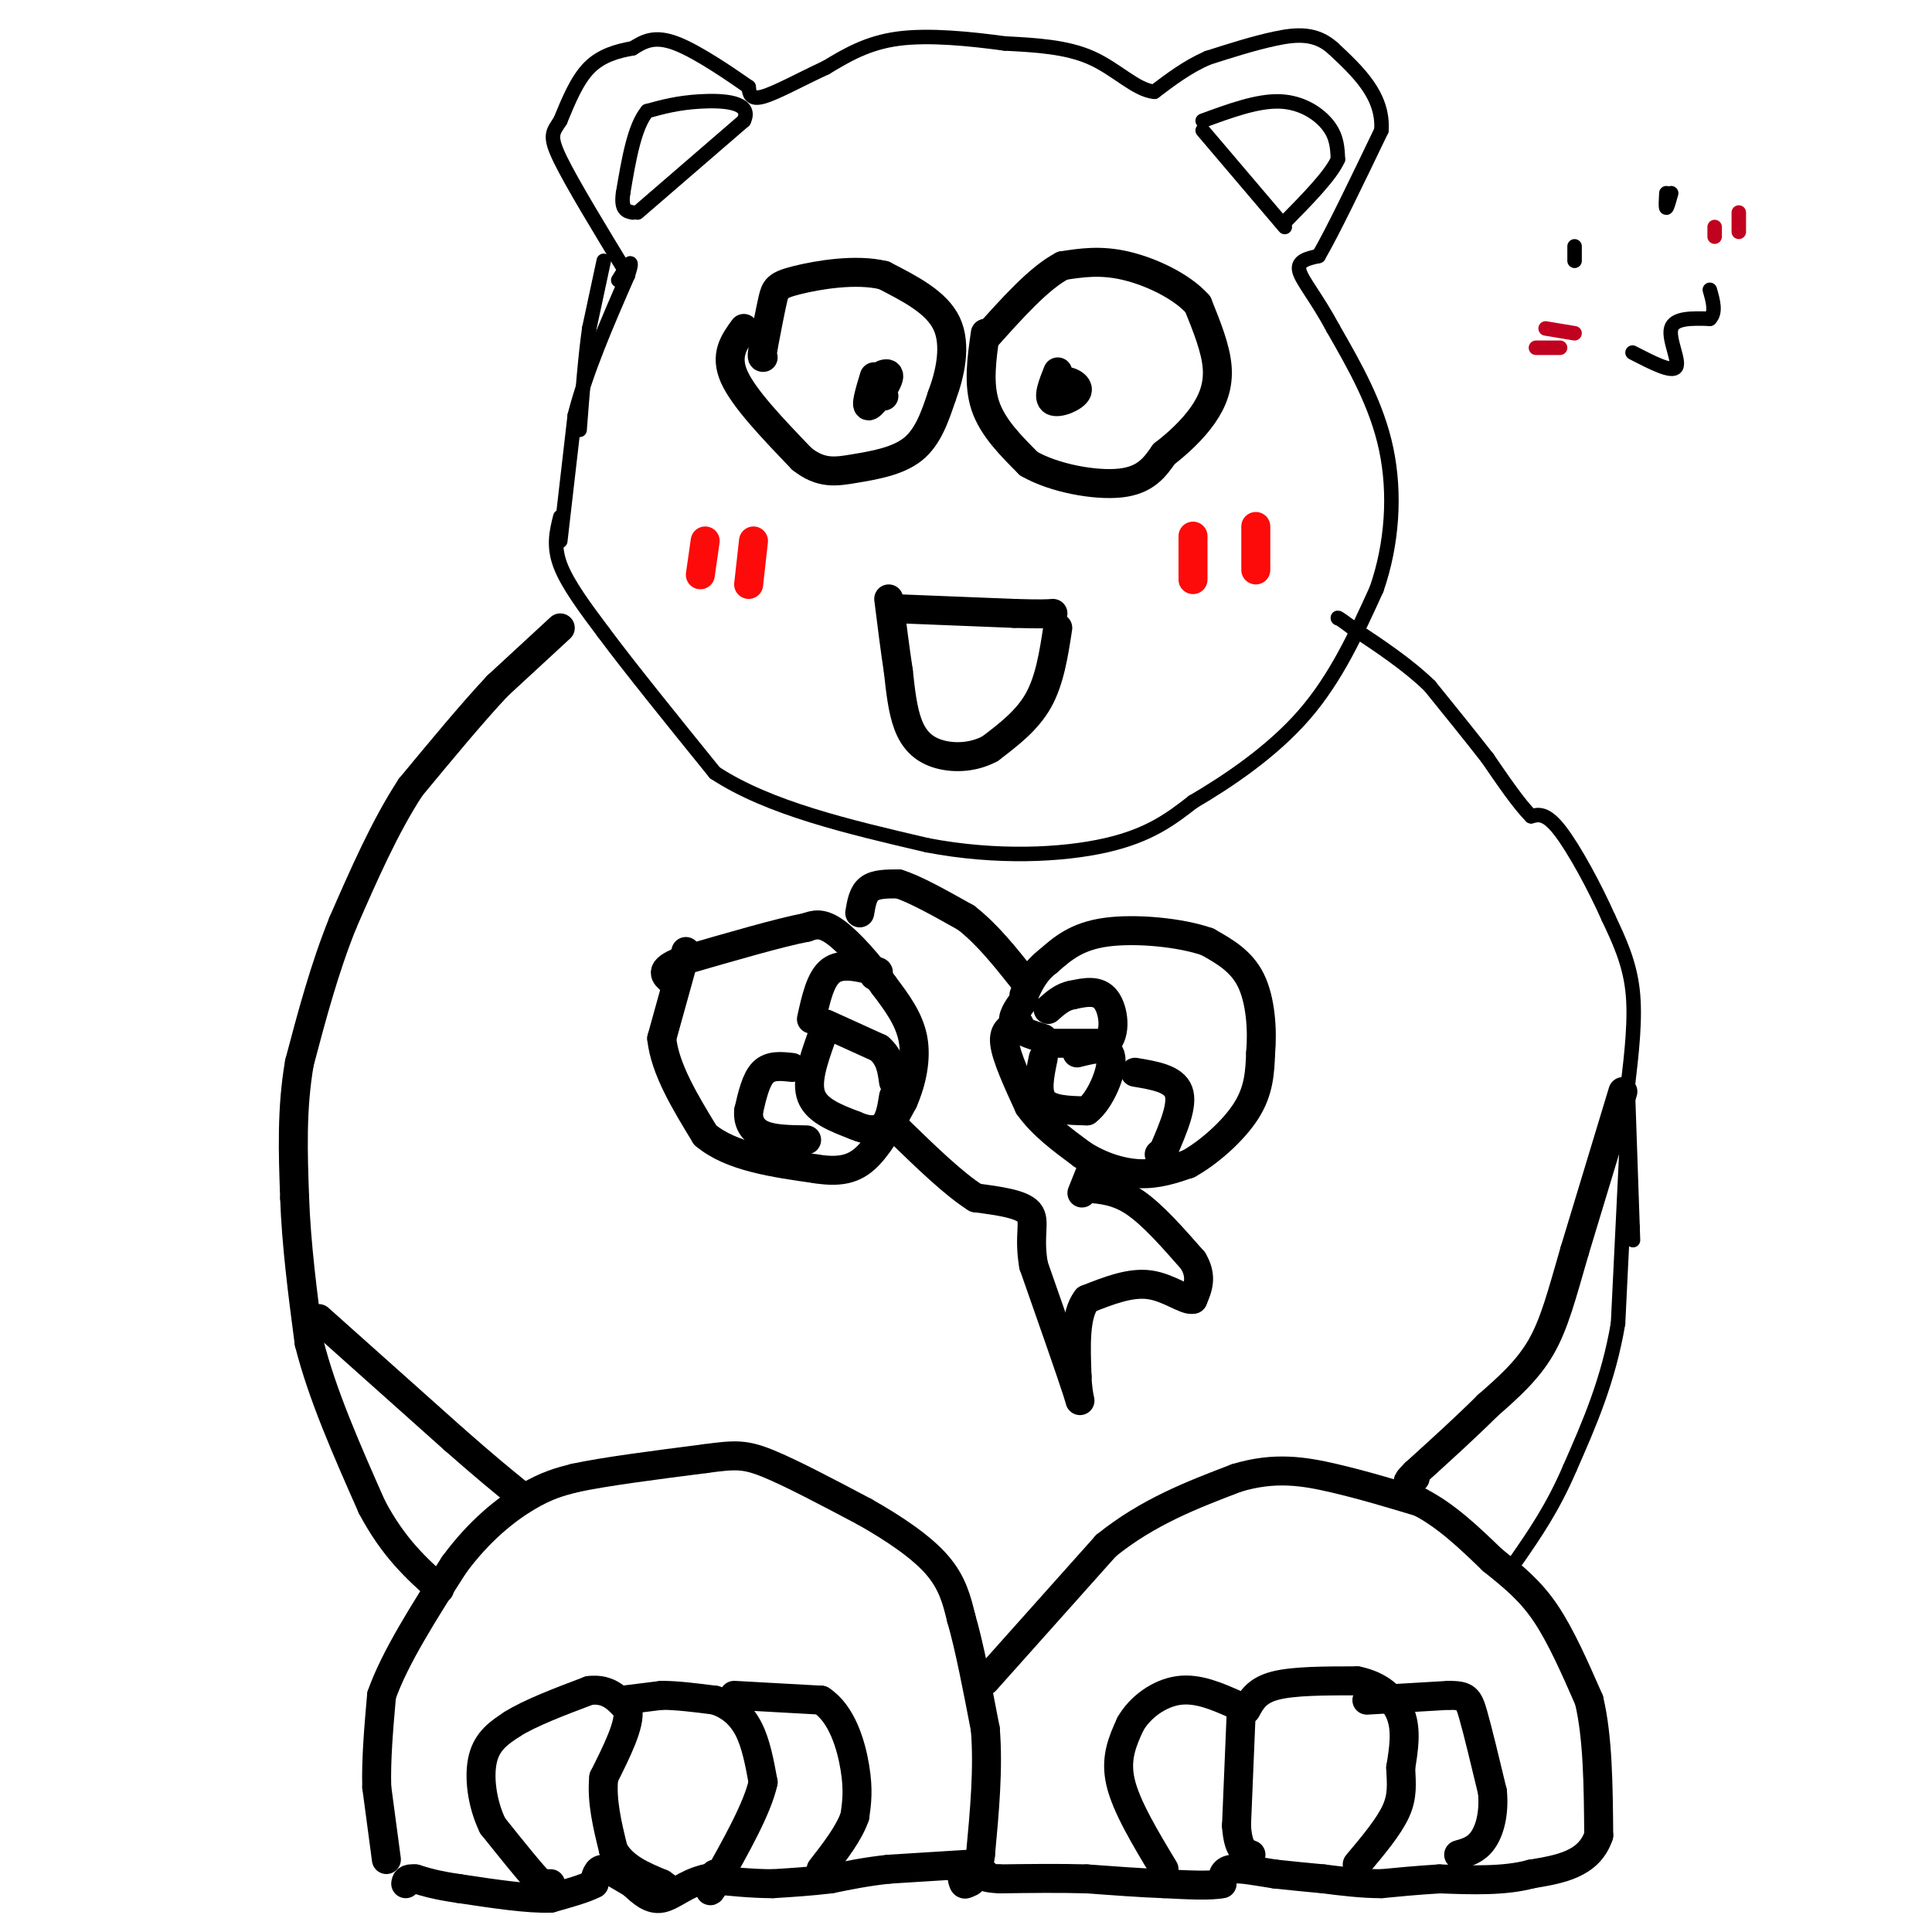 <svg viewBox='0 0 400 400' version='1.1' xmlns='http://www.w3.org/2000/svg' xmlns:xlink='http://www.w3.org/1999/xlink'><g fill='none' stroke='#000000' stroke-width='6' stroke-linecap='round' stroke-linejoin='round'><path d='M116,130c0.000,0.000 -13.000,12.000 -13,12'/><path d='M103,142c-5.167,5.500 -11.583,13.250 -18,21'/><path d='M85,163c-5.333,8.167 -9.667,18.083 -14,28'/><path d='M71,191c-3.833,9.500 -6.417,19.250 -9,29'/><path d='M62,220c-1.667,9.500 -1.333,18.750 -1,28'/><path d='M61,248c0.333,9.667 1.667,19.833 3,30'/><path d='M64,278c2.667,10.667 7.833,22.333 13,34'/><path d='M77,312c4.500,8.500 9.250,12.750 14,17'/><path d='M80,385c0.000,0.000 -2.000,-15.000 -2,-15'/><path d='M78,370c-0.167,-5.667 0.417,-12.333 1,-19'/><path d='M79,351c2.667,-7.667 8.833,-17.333 15,-27'/><path d='M94,324c5.222,-7.133 10.778,-11.467 15,-14c4.222,-2.533 7.111,-3.267 10,-4'/><path d='M119,306c6.167,-1.333 16.583,-2.667 27,-4'/><path d='M146,302c6.200,-0.844 8.200,-0.956 13,1c4.800,1.956 12.400,5.978 20,10'/><path d='M179,313c6.222,3.511 11.778,7.289 15,11c3.222,3.711 4.111,7.356 5,11'/><path d='M199,335c1.667,5.667 3.333,14.333 5,23'/><path d='M204,358c0.667,8.167 -0.167,17.083 -1,26'/><path d='M203,384c-0.667,5.333 -1.833,5.667 -3,6'/><path d='M200,390c-0.667,0.500 -0.833,-1.250 -1,-3'/><path d='M200,386c0.000,0.000 -16.000,1.000 -16,1'/><path d='M184,387c-4.667,0.500 -8.333,1.250 -12,2'/><path d='M172,389c-4.000,0.500 -8.000,0.750 -12,1'/><path d='M160,390c-4.333,0.000 -9.167,-0.500 -14,-1'/><path d='M146,389c-3.911,0.867 -6.689,3.533 -9,4c-2.311,0.467 -4.156,-1.267 -6,-3'/><path d='M131,390c-2.178,-1.267 -4.622,-2.933 -6,-3c-1.378,-0.067 -1.689,1.467 -2,3'/><path d='M123,390c-1.833,1.000 -5.417,2.000 -9,3'/><path d='M114,393c-4.667,0.167 -11.833,-0.917 -19,-2'/><path d='M95,391c-4.667,-0.667 -6.833,-1.333 -9,-2'/><path d='M86,389c-1.833,-0.167 -1.917,0.417 -2,1'/><path d='M114,390c0.000,0.000 -2.000,0.000 -2,0'/><path d='M112,390c-2.000,-2.000 -6.000,-7.000 -10,-12'/><path d='M102,378c-2.267,-4.667 -2.933,-10.333 -2,-14c0.933,-3.667 3.467,-5.333 6,-7'/><path d='M106,357c3.667,-2.333 9.833,-4.667 16,-7'/><path d='M122,350c4.000,-0.500 6.000,1.750 8,4'/><path d='M130,354c0.500,3.000 -2.250,8.500 -5,14'/><path d='M125,368c-0.500,4.833 0.750,9.917 2,15'/><path d='M127,383c2.000,3.667 6.000,5.333 10,7'/><path d='M137,390c1.667,1.167 0.833,0.583 0,0'/><path d='M129,352c0.000,0.000 8.000,-1.000 8,-1'/><path d='M137,351c3.167,0.000 7.083,0.500 11,1'/><path d='M148,352c3.133,1.000 5.467,3.000 7,6c1.533,3.000 2.267,7.000 3,11'/><path d='M158,369c-1.167,5.333 -5.583,13.167 -10,21'/><path d='M148,390c-1.667,3.167 -0.833,0.583 0,-2'/><path d='M152,351c0.000,0.000 18.000,1.000 18,1'/><path d='M170,352c4.356,2.822 6.244,9.378 7,14c0.756,4.622 0.378,7.311 0,10'/><path d='M177,376c-1.167,3.500 -4.083,7.250 -7,11'/><path d='M204,348c0.000,0.000 25.000,-28.000 25,-28'/><path d='M229,320c8.667,-7.000 17.833,-10.500 27,-14'/><path d='M256,306c7.844,-2.400 13.956,-1.400 20,0c6.044,1.400 12.022,3.200 18,5'/><path d='M294,311c5.500,2.833 10.250,7.417 15,12'/><path d='M309,323c4.378,3.511 7.822,6.289 11,11c3.178,4.711 6.089,11.356 9,18'/><path d='M329,352c1.833,7.667 1.917,17.833 2,28'/><path d='M331,380c-2.000,6.000 -8.000,7.000 -14,8'/><path d='M317,388c-5.500,1.500 -12.250,1.250 -19,1'/><path d='M298,389c-5.167,0.333 -8.583,0.667 -12,1'/><path d='M286,390c-4.000,0.000 -8.000,-0.500 -12,-1'/><path d='M274,389c-3.667,-0.333 -6.833,-0.667 -10,-1'/><path d='M264,388c-3.467,-0.511 -7.133,-1.289 -9,-1c-1.867,0.289 -1.933,1.644 -2,3'/><path d='M253,390c-2.333,0.500 -7.167,0.250 -12,0'/><path d='M241,390c-4.667,-0.167 -10.333,-0.583 -16,-1'/><path d='M225,389c-5.667,-0.167 -11.833,-0.083 -18,0'/><path d='M207,389c-3.500,-0.167 -3.250,-0.583 -3,-1'/><path d='M241,387c-3.917,-6.500 -7.833,-13.000 -9,-18c-1.167,-5.000 0.417,-8.500 2,-12'/><path d='M234,357c2.000,-3.556 6.000,-6.444 10,-7c4.000,-0.556 8.000,1.222 12,3'/><path d='M256,353c2.167,0.667 1.583,0.833 1,1'/><path d='M258,354c1.083,-2.000 2.167,-4.000 6,-5c3.833,-1.000 10.417,-1.000 17,-1'/><path d='M281,348c4.644,0.911 7.756,3.689 9,7c1.244,3.311 0.622,7.156 0,11'/><path d='M290,366c0.133,3.222 0.467,5.778 -1,9c-1.467,3.222 -4.733,7.111 -8,11'/><path d='M283,352c0.000,0.000 17.000,-1.000 17,-1'/><path d='M300,351c3.578,0.022 4.022,0.578 5,4c0.978,3.422 2.489,9.711 4,16'/><path d='M309,371c0.400,4.578 -0.600,8.022 -2,10c-1.400,1.978 -3.200,2.489 -5,3'/><path d='M257,354c0.000,0.000 -1.000,24.000 -1,24'/><path d='M256,378c0.333,5.000 1.667,5.500 3,6'/><path d='M142,197c0.000,0.000 -5.000,18.000 -5,18'/><path d='M137,215c0.667,6.333 4.833,13.167 9,20'/><path d='M146,235c5.333,4.500 14.167,5.750 23,7'/><path d='M169,242c5.711,0.911 8.489,-0.311 11,-3c2.511,-2.689 4.756,-6.844 7,-11'/><path d='M187,228c1.800,-4.111 2.800,-8.889 2,-13c-0.800,-4.111 -3.400,-7.556 -6,-11'/><path d='M183,204c-2.889,-4.111 -7.111,-8.889 -10,-11c-2.889,-2.111 -4.444,-1.556 -6,-1'/><path d='M167,192c-5.333,1.000 -15.667,4.000 -26,7'/><path d='M141,199c-4.667,1.833 -3.333,2.917 -2,4'/><path d='M168,211c0.917,-4.167 1.833,-8.333 4,-10c2.167,-1.667 5.583,-0.833 9,0'/><path d='M181,201c1.500,0.167 0.750,0.583 0,1'/><path d='M171,212c0.000,0.000 11.000,5.000 11,5'/><path d='M182,217c2.333,2.000 2.667,4.500 3,7'/><path d='M170,215c-1.583,4.500 -3.167,9.000 -2,12c1.167,3.000 5.083,4.500 9,6'/><path d='M177,233c2.644,1.200 4.756,1.200 6,0c1.244,-1.200 1.622,-3.600 2,-6'/><path d='M164,221c-2.250,-0.250 -4.500,-0.500 -6,1c-1.500,1.500 -2.250,4.750 -3,8'/><path d='M155,230c-0.200,2.311 0.800,4.089 3,5c2.200,0.911 5.600,0.956 9,1'/><path d='M178,189c0.333,-2.000 0.667,-4.000 2,-5c1.333,-1.000 3.667,-1.000 6,-1'/><path d='M186,183c3.333,1.000 8.667,4.000 14,7'/><path d='M200,190c4.333,3.333 8.167,8.167 12,13'/><path d='M226,242c0.000,0.000 -2.000,5.000 -2,5'/><path d='M225,246c3.167,0.250 6.333,0.500 10,3c3.667,2.500 7.833,7.250 12,12'/><path d='M247,261c2.000,3.333 1.000,5.667 0,8'/><path d='M247,269c-1.422,0.444 -4.978,-2.444 -9,-3c-4.022,-0.556 -8.511,1.222 -13,3'/><path d='M225,269c-2.500,3.167 -2.250,9.583 -2,16'/><path d='M223,285c0.089,4.311 1.311,7.089 0,3c-1.311,-4.089 -5.156,-15.044 -9,-26'/><path d='M214,262c-1.133,-6.356 0.533,-9.244 -1,-11c-1.533,-1.756 -6.267,-2.378 -11,-3'/><path d='M202,248c-4.500,-2.833 -10.250,-8.417 -16,-14'/><path d='M212,207c-1.333,1.833 -2.667,3.667 -2,5c0.667,1.333 3.333,2.167 6,3'/><path d='M217,216c0.000,0.000 12.000,0.000 12,0'/><path d='M229,216c2.178,-1.956 1.622,-6.844 0,-9c-1.622,-2.156 -4.311,-1.578 -7,-1'/><path d='M222,206c-2.000,0.333 -3.500,1.667 -5,3'/><path d='M211,212c-1.667,0.583 -3.333,1.167 -3,4c0.333,2.833 2.667,7.917 5,13'/><path d='M213,229c2.667,3.833 6.833,6.917 11,10'/><path d='M224,239c3.933,2.533 8.267,3.867 12,4c3.733,0.133 6.867,-0.933 10,-2'/><path d='M246,241c4.089,-2.222 9.311,-6.778 12,-11c2.689,-4.222 2.844,-8.111 3,-12'/><path d='M261,218c0.422,-4.844 -0.022,-10.956 -2,-15c-1.978,-4.044 -5.489,-6.022 -9,-8'/><path d='M250,195c-5.533,-1.956 -14.867,-2.844 -21,-2c-6.133,0.844 -9.067,3.422 -12,6'/><path d='M217,199c-2.833,2.167 -3.917,4.583 -5,7'/><path d='M216,219c-0.750,3.583 -1.500,7.167 0,9c1.500,1.833 5.250,1.917 9,2'/><path d='M225,230c2.822,-2.089 5.378,-8.311 5,-11c-0.378,-2.689 -3.689,-1.844 -7,-1'/><path d='M235,222c4.000,0.667 8.000,1.333 9,4c1.000,2.667 -1.000,7.333 -3,12'/><path d='M241,238c-0.667,2.167 -0.833,1.583 -1,1'/><path d='M336,226c0.000,0.000 -10.000,33.000 -10,33'/><path d='M326,259c-2.622,9.044 -4.178,15.156 -7,20c-2.822,4.844 -6.911,8.422 -11,12'/><path d='M308,291c-4.333,4.333 -9.667,9.167 -15,14'/><path d='M293,305c-2.500,2.500 -1.250,1.750 0,1'/><path d='M66,273c0.000,0.000 28.000,25.000 28,25'/><path d='M94,298c6.833,6.000 9.917,8.500 13,11'/><path d='M154,68c-2.000,2.750 -4.000,5.500 -2,10c2.000,4.500 8.000,10.750 14,17'/><path d='M166,95c4.012,3.190 7.042,2.667 11,2c3.958,-0.667 8.845,-1.476 12,-4c3.155,-2.524 4.577,-6.762 6,-11'/><path d='M195,82c1.733,-4.600 3.067,-10.600 1,-15c-2.067,-4.400 -7.533,-7.200 -13,-10'/><path d='M183,57c-5.810,-1.440 -13.833,-0.042 -18,1c-4.167,1.042 -4.476,1.726 -5,4c-0.524,2.274 -1.262,6.137 -2,10'/><path d='M158,72c-0.333,2.000 -0.167,2.000 0,2'/><path d='M181,78c-0.976,3.226 -1.952,6.452 -1,6c0.952,-0.452 3.833,-4.583 4,-6c0.167,-1.417 -2.381,-0.119 -3,1c-0.619,1.119 0.690,2.060 2,3'/><path d='M204,69c-0.750,5.250 -1.500,10.500 0,15c1.500,4.500 5.250,8.250 9,12'/><path d='M213,96c5.222,3.022 13.778,4.578 19,4c5.222,-0.578 7.111,-3.289 9,-6'/><path d='M241,94c2.976,-2.298 5.917,-5.042 8,-8c2.083,-2.958 3.310,-6.131 3,-10c-0.310,-3.869 -2.155,-8.435 -4,-13'/><path d='M248,63c-3.378,-3.800 -9.822,-6.800 -15,-8c-5.178,-1.200 -9.089,-0.600 -13,0'/><path d='M220,55c-4.833,2.500 -10.417,8.750 -16,15'/><path d='M219,77c-1.071,2.679 -2.143,5.357 -1,6c1.143,0.643 4.500,-0.750 5,-2c0.500,-1.250 -1.857,-2.357 -3,-2c-1.143,0.357 -1.071,2.179 -1,4'/><path d='M185,126c0.000,0.000 25.000,1.000 25,1'/><path d='M210,127c5.500,0.167 6.750,0.083 8,0'/><path d='M219,130c-0.833,5.417 -1.667,10.833 -4,15c-2.333,4.167 -6.167,7.083 -10,10'/><path d='M205,155c-3.702,2.000 -7.958,2.000 -11,1c-3.042,-1.000 -4.869,-3.000 -6,-6c-1.131,-3.000 -1.565,-7.000 -2,-11'/><path d='M186,139c-0.667,-4.333 -1.333,-9.667 -2,-15'/></g>
<g fill='none' stroke='#FD0A0A' stroke-width='6' stroke-linecap='round' stroke-linejoin='round'><path d='M247,111c0.000,0.000 0.000,9.000 0,9'/><path d='M260,109c0.000,0.000 0.000,9.000 0,9'/><path d='M146,112c0.000,0.000 -1.000,7.000 -1,7'/><path d='M156,112c0.000,0.000 -1.000,9.000 -1,9'/></g>
<g fill='none' stroke='#000000' stroke-width='3' stroke-linecap='round' stroke-linejoin='round'><path d='M337,225c0.000,0.000 1.000,29.000 1,29'/><path d='M338,254c0.167,4.833 0.083,2.417 0,0'/><path d='M337,233c0.000,0.000 -2.000,41.000 -2,41'/><path d='M335,274c-2.000,11.833 -6.000,20.917 -10,30'/><path d='M325,304c-3.500,8.167 -7.250,13.583 -11,19'/><path d='M337,225c0.833,-7.083 1.667,-14.167 1,-20c-0.667,-5.833 -2.833,-10.417 -5,-15'/><path d='M333,190c-2.733,-6.200 -7.067,-14.200 -10,-18c-2.933,-3.800 -4.467,-3.400 -6,-3'/><path d='M317,169c-2.500,-2.500 -5.750,-7.250 -9,-12'/><path d='M308,157c-3.500,-4.500 -7.750,-9.750 -12,-15'/><path d='M296,142c-4.667,-4.500 -10.333,-8.250 -16,-12'/><path d='M280,130c-3.167,-2.333 -3.083,-2.167 -3,-2'/><path d='M116,112c0.000,0.000 3.000,-26.000 3,-26'/><path d='M119,86c2.333,-9.167 6.667,-19.083 11,-29'/><path d='M130,57c1.500,-4.667 -0.250,-1.833 -2,1'/><path d='M116,107c-0.750,3.000 -1.500,6.000 0,10c1.500,4.000 5.250,9.000 9,14'/><path d='M125,131c5.333,7.167 14.167,18.083 23,29'/><path d='M148,160c11.167,7.333 27.583,11.167 44,15'/><path d='M192,175c14.267,2.733 27.933,2.067 37,0c9.067,-2.067 13.533,-5.533 18,-9'/><path d='M247,166c7.244,-4.244 16.356,-10.356 23,-18c6.644,-7.644 10.822,-16.822 15,-26'/><path d='M285,122c3.267,-9.378 3.933,-19.822 2,-29c-1.933,-9.178 -6.467,-17.089 -11,-25'/><path d='M276,68c-3.444,-6.422 -6.556,-9.978 -7,-12c-0.444,-2.022 1.778,-2.511 4,-3'/><path d='M273,53c2.833,-4.833 7.917,-15.417 13,-26'/><path d='M286,27c0.500,-7.167 -4.750,-12.083 -10,-17'/><path d='M276,10c-3.600,-3.267 -7.600,-2.933 -12,-2c-4.400,0.933 -9.200,2.467 -14,4'/><path d='M250,12c-4.167,1.833 -7.583,4.417 -11,7'/><path d='M239,19c-3.800,-0.333 -7.800,-4.667 -13,-7c-5.200,-2.333 -11.600,-2.667 -18,-3'/><path d='M208,9c-7.022,-0.956 -15.578,-1.844 -22,-1c-6.422,0.844 -10.711,3.422 -15,6'/><path d='M171,14c-5.089,2.356 -10.311,5.244 -13,6c-2.689,0.756 -2.844,-0.622 -3,-2'/><path d='M155,18c-3.400,-2.356 -10.400,-7.244 -15,-9c-4.600,-1.756 -6.800,-0.378 -9,1'/><path d='M131,10c-3.133,0.556 -6.467,1.444 -9,4c-2.533,2.556 -4.267,6.778 -6,11'/><path d='M116,25c-1.556,2.422 -2.444,2.978 0,8c2.444,5.022 8.222,14.511 14,24'/><path d='M132,44c0.000,0.000 22.000,-19.000 22,-19'/><path d='M154,25c1.911,-3.933 -4.311,-4.267 -9,-4c-4.689,0.267 -7.844,1.133 -11,2'/><path d='M134,23c-2.667,3.167 -3.833,10.083 -5,17'/><path d='M129,40c-0.500,3.500 0.750,3.750 2,4'/><path d='M249,27c0.000,0.000 17.000,20.000 17,20'/><path d='M249,25c5.689,-2.089 11.378,-4.178 16,-4c4.622,0.178 8.178,2.622 10,5c1.822,2.378 1.911,4.689 2,7'/><path d='M277,33c-1.500,3.333 -6.250,8.167 -11,13'/><path d='M326,54c0.000,0.000 0.000,-3.000 0,-3'/><path d='M345,40c-0.083,1.500 -0.167,3.000 0,3c0.167,0.000 0.583,-1.500 1,-3'/><path d='M338,73c4.089,2.111 8.178,4.222 9,3c0.822,-1.222 -1.622,-5.778 -1,-8c0.622,-2.222 4.311,-2.111 8,-2'/><path d='M354,66c1.333,-1.333 0.667,-3.667 0,-6'/></g>
<g fill='none' stroke='#C10120' stroke-width='3' stroke-linecap='round' stroke-linejoin='round'><path d='M355,47c0.000,0.000 0.000,2.000 0,2'/><path d='M360,44c0.000,0.000 0.000,4.000 0,4'/><path d='M318,72c0.000,0.000 5.000,0.000 5,0'/><path d='M320,68c0.000,0.000 6.000,1.000 6,1'/></g>
<g fill='none' stroke='#000000' stroke-width='3' stroke-linecap='round' stroke-linejoin='round'><path d='M125,54c0.000,0.000 -3.000,14.000 -3,14'/><path d='M122,68c-0.833,5.833 -1.417,13.417 -2,21'/></g>
</svg>
